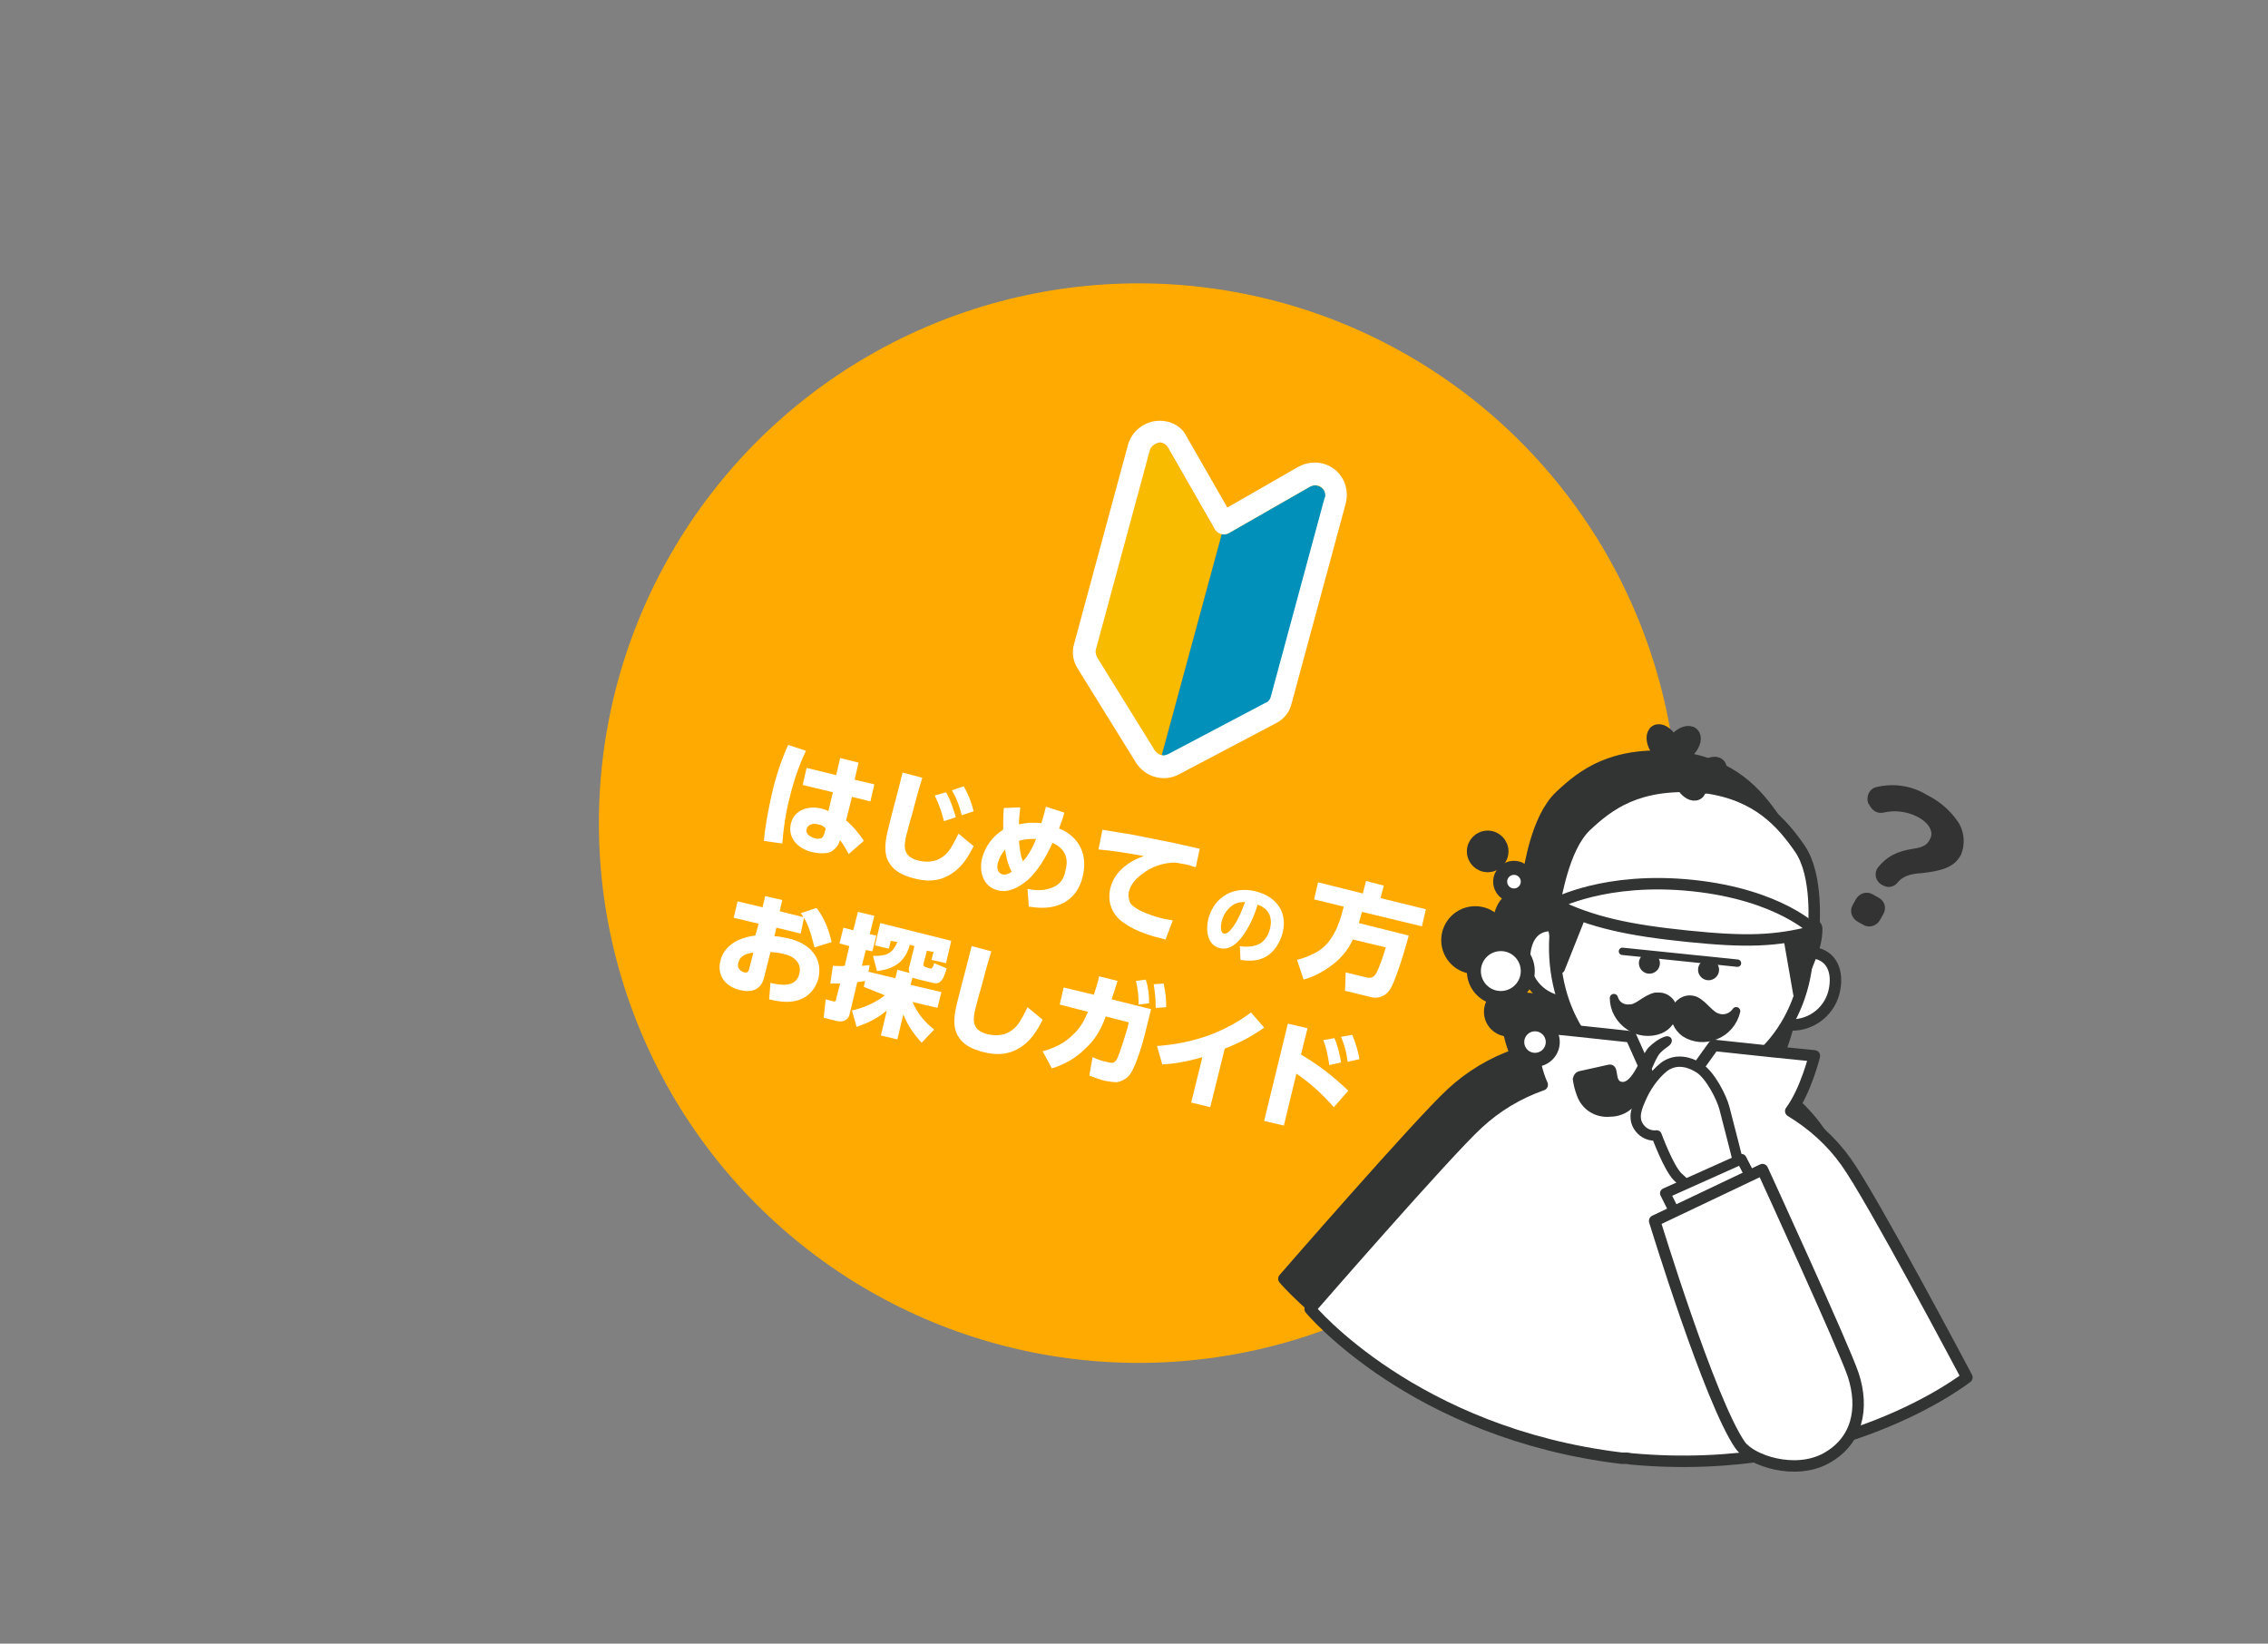 <?xml version="1.0" encoding="utf-8"?>
<!-- Generator: Adobe Illustrator 25.4.1, SVG Export Plug-In . SVG Version: 6.00 Build 0)  -->
<svg version="1.1" id="レイヤー_1" xmlns="http://www.w3.org/2000/svg" xmlns:xlink="http://www.w3.org/1999/xlink" x="0px"
	 y="0px" viewBox="0 0 345 250" style="enable-background:new 0 0 345 250;" xml:space="preserve">
<rect x="0" y="0" width="345" height="250" fill="#808080" stroke="none"/>
<style type="text/css">
	.st0{fill:#FFAA00;}
	.st1{clip-path:url(#SVGID_00000094613780965514173050000016355611485380837300_);}
	.st2{fill:#0090B9;}
	.st3{fill:#F9BB00;}
	.st4{fill:#FFFFFF;}
	.st5{enable-background:new    ;}
	.st6{fill:#323333;stroke:#323333;stroke-width:1;stroke-miterlimit:10.001;}
	.st7{fill:#323333;stroke:#323333;stroke-width:1.74;stroke-linecap:round;stroke-linejoin:round;}
	.st8{fill:#323333;stroke:#323333;stroke-width:1.25;stroke-linecap:round;stroke-linejoin:round;}
	.st9{fill:none;stroke:#323333;stroke-width:1.12;stroke-linecap:round;stroke-linejoin:round;}
	.st10{fill:#323333;stroke:#323333;stroke-miterlimit:10;}
	.st11{fill:#323333;stroke:#323333;stroke-width:0.71;stroke-miterlimit:10;}
	.st12{fill:#323333;stroke:#323333;stroke-width:2.13;stroke-linecap:round;stroke-linejoin:round;stroke-miterlimit:4;}
	.st13{fill:#323333;stroke:#323333;stroke-width:2.13;stroke-linecap:round;stroke-linejoin:round;stroke-miterlimit:4;}
	.st14{fill:#323333;stroke:#323333;stroke-width:1.57;stroke-linecap:round;stroke-linejoin:round;}
	.st15{fill:#323333;stroke:#323333;stroke-width:2.13;stroke-miterlimit:10;}
	.st16{fill:#323333;}
	.st17{fill:#FFFFFF;stroke:#323333;stroke-width:1.74;stroke-linecap:round;stroke-linejoin:round;}
	.st18{fill:#323333;stroke:#323333;stroke-width:2.13;stroke-linecap:round;stroke-linejoin:round;stroke-miterlimit:3.999;}
	.st19{fill:#FFFFFF;stroke:#323333;stroke-width:1.57;stroke-linecap:round;stroke-linejoin:round;}
	.st20{fill:#FFFFFF;stroke:#323333;stroke-width:2.13;stroke-miterlimit:10;}
	.st21{fill:#333333;}
</style>
<circle class="st0" cx="173.2" cy="125.2" r="82.1"/>
<g>
	<g>
		<g>
			<g>
				<g>
					<defs>
						<path id="SVGID_1_" d="M177.8,114.8l14.8-7.8c0.4-0.2,0.7-0.5,0.8-0.9l8.2-30.3c0.2-0.8-0.2-1.6-1.1-1.9
							c-0.4-0.1-0.8-0.1-1.2,0.1l-12.4,7.1c-0.7,0.4-1.6,0.2-2.1-0.5l0,0l-7.1-12.4c-0.4-0.7-1.4-1-2.1-0.6
							c-0.3,0.2-0.6,0.5-0.7,0.9l-8.2,30.3c-0.1,0.4,0,0.8,0.2,1.2l8.8,14.2C176.2,114.9,177.1,115.1,177.8,114.8z"/>
					</defs>
					<clipPath id="SVGID_00000138575562988014258560000009155645446111183038_">
						<use xlink:href="#SVGID_1_"  style="overflow:visible;"/>
					</clipPath>
					<g style="clip-path:url(#SVGID_00000138575562988014258560000009155645446111183038_);">
						
							<rect x="164.3" y="85.1" transform="matrix(0.262 -0.965 0.965 0.262 50.339 255.585)" class="st2" width="55.9" height="19.5"/>
						
							<rect x="145.4" y="80" transform="matrix(0.262 -0.965 0.965 0.262 41.323 233.536)" class="st3" width="55.9" height="19.5"/>
					</g>
				</g>
			</g>
		</g>
	</g>
</g>
<path class="st4" d="M176.4,67.3c0.5,0,1,0.3,1.3,0.8l7.1,12.4c0.4,0.7,1.3,1,2.1,0.6l12.4-7.1c0.2-0.1,0.5-0.2,0.8-0.2
	c0.8,0,1.5,0.7,1.5,1.5c0,0.1,0,0.3-0.1,0.4l-8.2,30.3c-0.1,0.4-0.4,0.8-0.8,0.9l-14.8,7.8c-0.2,0.1-0.5,0.2-0.7,0.2
	c-0.5,0-1-0.3-1.3-0.7l-8.8-14.2c-0.2-0.4-0.3-0.8-0.2-1.2l8.2-30.3C175.1,67.8,175.8,67.4,176.4,67.3 M176.4,64
	c-2.2,0-4.2,1.5-4.8,3.6l-8.2,30.3c-0.4,1.3-0.2,2.7,0.6,3.9l8.8,14.2c1.4,2.2,4.2,3,6.5,1.8l14.8-7.8c1.2-0.6,2.1-1.7,2.4-3.1
	l8.2-30.3c0.4-1.5,0.1-3.1-0.8-4.3c-1.5-2-4.2-2.5-6.4-1.3l-10.8,6.2l-6.2-10.8C179.8,64.9,178.2,64,176.4,64L176.4,64z"/>
<g>
	<g class="st5">
		<path class="st4" d="M122.6,114.2c-1.1,2.3-1.9,4.7-2.5,7.2c-0.6,2.3-0.9,4.5-1.1,6.9l-2.8-0.4c0.2-2.4,0.7-4.8,1.2-7.1
			c0.6-2.6,1.4-5.1,2.5-7.5L122.6,114.2z M133,119.3l-0.6,2.6l-2.8-0.7l-0.9,3.6c0.9,0.7,2.1,2.1,2.7,3.1l-2.3,2
			c-0.5-0.9-0.7-1.3-1.3-2.1l-0.1,0.2c-0.2,0.7-0.8,1.3-1.4,1.6c-0.8,0.3-1.9,0.2-2.8,0c-2-0.5-3.7-2-3.2-4.3
			c0.5-2.2,2.8-2.8,4.7-2.3c0.4,0.1,0.7,0.2,1,0.4l0.7-2.9l-4.6-1.1l0.6-2.6l4.5,1.1l0.6-2.6l2.8,0.7l-0.6,2.6L133,119.3z
			 M124.5,125.4c-0.7-0.2-1.6-0.1-1.8,0.7c-0.2,0.8,0.6,1.2,1.2,1.4c0.3,0.1,0.7,0.1,1,0s0.4-0.5,0.5-0.7l0.2-0.8
			C125.2,125.6,125,125.5,124.5,125.4z"/>
		<path class="st4" d="M140.3,118.3c-0.6,1.9-1.1,3.8-1.6,5.7c-0.3,0.9-0.5,1.9-0.8,2.9c-0.5,2-0.5,3.4,1.8,4
			c1.7,0.4,3.2,0.1,4.4-1.2c0.7-0.8,1.2-1.9,1.7-2.9l2.3,1.9c-0.9,1.8-1.9,3.4-3.7,4.4c-1.7,1-3.5,1-5.4,0.5c-1.5-0.4-2.9-1-3.7-2.3
			c-1-1.5-0.6-3.6-0.2-5.2c0.7-2.9,1.5-5.7,2.2-8.6L140.3,118.3z M143.9,120.5c0.7,1.2,1.1,2.5,1.5,3.8l-1.8,0.6
			c-0.4-1.5-0.7-2.4-1.4-3.9L143.9,120.5z M146.6,119.6c0.7,1.2,1.2,2.5,1.5,3.8l-1.8,0.6c-0.4-1.5-0.7-2.4-1.5-3.8L146.6,119.6z"/>
		<path class="st4" d="M152.7,122.9l2.5-0.1c-0.1,0.9-0.2,1.7-0.2,2.6c1.1-0.3,2.3-0.3,3.4-0.2c0.3-0.8,0.5-1.7,0.7-2.5l2.8,0.9
			c-0.2,0.8-0.5,1.6-0.8,2.4c3.1,1.3,4.4,4,3.6,7.3c-0.5,2.2-1.9,3.9-4.1,4.5c-1.3,0.4-2.8,0.3-4.1,0.1l-0.2-2.7
			c1.4,0.3,2.7,0.3,4-0.3c1.1-0.5,1.6-1.4,1.8-2.6c0.5-1.9-0.2-3.3-2-4.1c-0.9,2-2.1,4.1-3.7,5.6c-1.3,1.1-3,2.1-4.7,1.6
			c-2.2-0.6-2.8-2.9-2.3-4.9c0.5-1.8,1.6-3.3,3.2-4.3C152.6,125.2,152.6,124.1,152.7,122.9z M152.9,129.2c-0.5,0.6-0.9,1.3-1.1,2
			c-0.2,0.7-0.1,1.6,0.7,1.8c0.5,0.1,1-0.1,1.4-0.4C153.4,131.7,153,130.3,152.9,129.2z M157.6,127.6c-0.9,0-1.7,0-2.6,0.3
			c0.1,1,0.2,2.2,0.6,3.1C156.4,130.2,157.2,128.7,157.6,127.6z"/>
	</g>
	<g class="st5">
		<path class="st4" d="M172.5,127c2,0.4,4,0.8,6,1.2c1.3,0.3,2.7,0.6,4,0.9l-0.6,2.8c-0.5-0.1-0.9-0.3-1.4-0.4
			c-0.6-0.1-1.1-0.2-1.7-0.3c-1.8,0-3.6,0.6-5,1.7c-1,0.7-1.8,1.6-2.1,2.8c-0.1,0.5,0,1.1,0.2,1.6c0.3,0.5,1,0.9,1.5,1.2
			c1.1,0.5,2.2,0.9,3.4,1.2c0.5,0.1,1,0.2,1.6,0.3l-1.1,2.9c-2.1-0.5-4.5-1.2-6.3-2.5c-1.8-1.2-2.6-3.1-2.1-5.3
			c0.6-2.5,2.8-4.1,5.1-4.9c-2.3-0.4-4.6-0.8-6.9-1l0.6-3C169.3,126.5,170.9,126.7,172.5,127z"/>
	</g>
	<g class="st5">
		<path class="st4" d="M188.6,143.9c1,0.2,2.2,0.1,3.1-0.4c0.8-0.5,1.3-1.4,1.5-2.3c0.4-1.7-0.2-3-1.9-3.6c-0.5,1.7-1.2,3.3-2.3,4.8
			c-0.8,1.1-2,2.2-3.5,1.8c-1.9-0.5-2.1-2.8-1.7-4.4c0.9-3.5,4-5.1,7.3-4.2c3.1,0.8,4.8,3.2,4,6.3c-0.4,1.5-1.3,3-2.7,3.7
			c-1.1,0.6-2.5,0.6-3.7,0.4L188.6,143.9z M187,138.1c-0.6,0.6-1,1.3-1.2,2.2c-0.1,0.5-0.2,1.6,0.4,1.7c0.6,0.1,1.2-0.8,1.5-1.2
			c0.8-1.2,1.2-2.3,1.7-3.6C188.4,137.2,187.7,137.4,187,138.1z"/>
	</g>
	<g class="st5">
		<path class="st4" d="M202.2,147.1c-1.3,0.9-2.5,1.5-3.9,1.9l-1-3c1.2-0.3,2.1-0.7,3.2-1.3c2.2-1.4,3.2-4,3.8-6.4l0.1-0.4l-4.5-1.1
			l0.6-2.6l6.8,1.7l0.5-1.9l2.7,0.7l-0.5,1.9l6.9,1.7l-0.6,2.6l-9.1-2.2c-0.2,0.5-0.3,1.1-0.5,1.7l7.6,1.9c-0.5,1.8-2,7.1-3,8.4
			c-0.6,0.8-1.6,1.2-2.6,1l-4.1-1l0.1-2.8l3.3,0.8c0.6,0.1,1-0.1,1.3-0.6c0.4-0.6,1.3-3.2,1.5-4l-5-1.2
			C205,144.6,203.9,145.9,202.2,147.1z"/>
	</g>
</g>
<g class="st5">
	<path class="st4" d="M121.8,142l-3.7-0.9l-0.3,1.3c0.7,0,1.3,0.2,2,0.3c1.4,0.3,3,1,3.9,2.2c0.9,1.1,1.1,2.5,0.8,3.9
		c-0.5,1.9-1.9,3.2-3.8,3.5c-1.2,0.2-2.5,0-3.7-0.3l0.2-2.5c1.7,0.4,3.9,0.7,4.4-1.4c0.4-1.7-0.9-2.7-2.4-3c-0.6-0.2-1.3-0.2-2-0.3
		l-1,4c-0.5,1.8-1.9,2.2-3.6,1.8c-2.2-0.5-3.6-2.2-3-4.5c0.3-1.4,1.4-2.5,2.7-3.1c0.9-0.4,1.7-0.6,2.6-0.7l0.5-1.8l-3.8-0.9l0.6-2.5
		l3.8,0.9l0.4-1.7l2.6,0.6l-0.4,1.7l3.6,0.9c-0.1-0.2-0.2-0.4-0.4-0.6l2.4-0.8c1.2,1.5,1.9,3.4,2.3,5.2l-2.6,0.8
		c-0.4-1.5-0.8-3.2-1.6-4.5L121.8,142z M112.3,146.5c-0.2,0.6,0.2,1.2,0.9,1.4c0.5,0.1,0.6-0.1,0.7-0.3l0.7-2.7
		C113.5,145,112.5,145.4,112.3,146.5z"/>
	<path class="st4" d="M131.4,150.1l0.2-0.9c-0.4,0.1-0.8,0.1-1.2,0.2l-1.1,4.6c-0.1,0.5-0.2,0.8-0.6,1.1c-0.4,0.3-0.9,0.3-1.4,0.2
		l-2-0.5l0.3-2.8l1.1,0.3c0.4,0.1,0.5-0.1,0.5-0.4l0.6-2.3c-0.5,0-1,0-1.5,0l0.4-2.7c0.6,0,1.2,0.1,1.8,0l0.7-3l-1.5-0.4l0.6-2.4
		l1.5,0.4l0.7-2.8l2.5,0.6l-0.7,2.8l1,0.2l-0.6,2.4l-1-0.2l-0.6,2.4c0.4,0,0.8-0.1,1.2-0.1l-0.2,1l4.1,1l0.3-1.3l1.9,0.5
		c-0.2-0.3-0.2-0.6-0.1-0.9l0.8-3.2l-0.7-0.2c-0.7,2.6-2.4,3.7-5,4l-0.6-2.3c1.9,0,2.9-0.2,3.7-2.1l-1-0.2l-0.3,1.2l-2.1-0.5
		l0.8-3.4l10.8,2.7l-0.8,3.4l-2.2-0.5l0.3-1.2l-1-0.2l-0.5,1.9c-0.1,0.3,0,0.5,0.3,0.6l0.6,0.2c0.2,0,0.3,0.1,0.4-0.1
		c0.1-0.1,0.2-0.3,0.3-0.7l1.9,0.8c-0.5,1.7-0.9,2.5-2.1,2.2l-2.5-0.6c-0.2-0.1-0.4-0.1-0.6-0.2l-0.3,1.1l4.7,1.1l-0.6,2.4l-3.8-0.9
		c0.8,1.8,1.8,3,3.3,4.2l-1.9,2c-1.2-1.3-2.1-2.6-2.8-4.3l-0.9,3.8l-2.5-0.6l0.9-3.8c-1.4,1.2-2.9,1.9-4.6,2.5l-0.7-2.5
		c1.8-0.4,3.6-1.2,5-2.3L131.4,150.1z"/>
	<path class="st4" d="M150.8,144.7c-0.6,1.9-1.1,3.8-1.6,5.7c-0.3,0.9-0.5,1.9-0.8,2.9c-0.5,2-0.5,3.4,1.8,4
		c1.7,0.4,3.2,0.1,4.4-1.2c0.7-0.8,1.2-1.9,1.7-2.9l2.3,1.9c-0.9,1.8-1.9,3.4-3.7,4.4c-1.7,1-3.5,1-5.4,0.5c-1.5-0.4-2.9-1-3.7-2.3
		c-1-1.5-0.6-3.6-0.2-5.2c0.7-2.9,1.5-5.7,2.2-8.6L150.8,144.7z"/>
	<path class="st4" d="M165.2,159.4c-1.5,1.5-3.2,2.5-5.2,3.1l-1.4-2.6c1.8-0.5,3.3-1.2,4.6-2.5c1.1-1,1.7-2.1,2.3-3.5l-4.3-1.1
		l0.6-2.6l4.6,1.1c0.3-0.9,0.6-1.9,0.8-2.8l2.8,0.7c-0.3,0.9-0.6,1.9-0.9,2.8l6,1.5l-0.7,2.8c-0.4,1.8-1.5,5.7-2.5,7.1
		c-0.4,0.6-1.3,1.1-2,1.2c-0.6,0-1.2-0.1-1.8-0.2c-0.8-0.2-1.6-0.5-2.4-0.8l0.5-2.8c0.7,0.3,1.4,0.6,2.1,0.7c1,0.3,1.3,0.2,1.7-0.6
		c0.4-0.9,1.2-3.5,1.5-4.5l0.2-0.9l-3.5-0.9C167.5,156.5,166.7,158,165.2,159.4z M174.3,149c0.4,1.3,0.5,2.3,0.5,3.6l-1.6,0.2
		c0-1.3-0.1-2.3-0.4-3.6L174.3,149z M177,149.6c0.3,1.3,0.4,2.3,0.4,3.6l-1.6,0.1c0-1.3-0.1-2.3-0.3-3.6L177,149.6z"/>
	<path class="st4" d="M184.1,168.4l-2.9-0.7l1.7-6.9c-2.1,0.6-4,1-6.1,1.1l-0.8-2.8c5.3-0.4,10-1.9,14.3-5.1l2,2.3
		c-2,1.4-3.7,2.3-6,3.2L184.1,168.4z"/>
	<path class="st4" d="M205.1,165.9l-2.2,2.5c-1.8-2-3.5-3.6-5.7-5.1l-1.9,7.9l-3-0.7l3.6-14.8l3,0.7l-1,4
		C200.6,162,202.8,163.7,205.1,165.9z M203,157.9c0.5,1.2,0.8,2.5,1,3.7l-1.8,0.4c-0.2-1.4-0.4-2.5-0.9-3.8L203,157.9z M205.7,157.4
		c0.5,1.2,0.9,2.5,1.1,3.7l-1.8,0.4c-0.2-1.5-0.4-2.3-1-3.8L205.7,157.4z"/>
</g>
<rect x="244.4" y="157.3" transform="matrix(0.104 -0.995 0.995 0.104 61.443 392.97)" class="st6" width="8.8" height="10.2"/>
<path class="st7" d="M266.7,145c-0.3,2.8-1,6,1.7,6.3c3.3,0.1,6.2-2.3,6.7-5.6c0.5-3-0.8-5.2-3.5-5.4S267,142.2,266.7,145z"/>
<path class="st7" d="M236.3,141.8c-0.3,2.8-0.2,6.1-3,5.8c-3.3-0.5-5.6-3.5-5.4-6.9c0.2-3.1,1.8-4.9,4.6-4.6S236.6,139,236.3,141.8z
	"/>
<path class="st7" d="M232.5,139c-0.2,11.1,6.5,20.8,17,21.9s19.5-7,21.2-17.9c2.2-14.6-6.4-20.8-17-21.9S232.7,125.6,232.5,139z"/>
<path class="st8" d="M250.9,149.1c0.3-1.2,1.5-1.9,2.7-1.6c0.1,0,0.2,0.1,0.3,0.1c1.4,0.7,2.2,2.3,3.5,2.6c1,0.3,2.1-0.1,2.7-1
	c-0.4,1.7-1.6,3.1-3.2,3.7c-1.5,0.6-3.2,0.5-4.6-0.4C251.2,151.7,250.7,150.4,250.9,149.1z"/>
<path class="st8" d="M250.5,149c-0.1-1.2-1.1-2.2-2.3-2.1c-0.1,0-0.2,0-0.3,0c-1.6,0.4-2.6,1.8-3.9,1.8c-1.1,0.1-2.1-0.5-2.4-1.6
	c0,1.7,0.9,3.4,2.4,4.3c1.3,1,3.1,1.2,4.6,0.6C249.7,151.5,250.5,150.3,250.5,149z"/>
<line class="st9" x1="260.3" y1="141.9" x2="242.8" y2="140.1"/>
<circle class="st10" cx="256" cy="142.8" r="1.6"/>
<circle class="st10" cx="246.9" cy="141.9" r="1.6"/>
<path class="st8" d="M267.5,135.6l1.9,10.9l2.2-5.5c0.6-1.4,1-2.9,1-4.4C272.6,134.6,267.5,135.6,267.5,135.6z"/>
<path class="st7" d="M242.7,217.2c-31.7-3.8-47.4-22.7-47.4-22.7s20.6-23.7,25.5-28.2c2.8-2.6,6.1-4.6,9.8-5.9
	c-1.6-3.5-1.8-8.9-1.8-8.9l6.9,0.7l8.4,0.9l5.2,11.6l7.4-10.3l8.4,0.9l6.9,0.7c0,0-1.3,5.3-3.6,8.4c3.3,2,6.2,4.6,8.4,7.8
	c3.9,5.4,18.4,32.8,18.4,32.8s-19.3,15.2-51.1,12.4l0,0l-0.6-0.1L242.7,217.2L242.7,217.2z"/>
<path class="st8" d="M237.5,132.5l-4.1,10.3l-1.2-5.7c-0.1-1.5,0-3,0.1-4.5C232.4,130.5,237.5,132.5,237.5,132.5z"/>
<path class="st11" d="M236.2,158.6l4.5-1c0.4-0.1,0.7,0.1,0.8,0.5c0.2,0.7,0.1,1.6,0.8,2c2.1,0.9,3.4-3.6,4.7-5.2
	c0.7-0.7,1.5-1.3,2.4-1.7c0.4-0.1,0.7,0.1,0.5,0.5s-0.6,0.4-1.6,1.4s-2.6,5.9-3.2,7c-0.8,1.6-2.4,2.6-4.2,2.6c-2.1,0.2-4-1-4.7-3
	c-0.3-0.8-0.5-1.6-0.6-2.4C235.7,159,235.9,158.7,236.2,158.6z"/>
<path class="st7" d="M237.3,121.1c3.5-3.3,7.9-6.7,17.4-6l0,0c0.1,0,0.3,0,0.4,0.1h0.5l0,0c7.9,1.1,11.6,5.4,14.3,9.3
	c2.8,4.1,2.1,11.8,2.1,12.5l-18.5-1.9l-1-0.1l-20-2.1C232.7,132.2,233.7,124.5,237.3,121.1z"/>
<ellipse transform="matrix(0.68 -0.733 0.733 0.68 -1.075 223.892)" class="st12" cx="256" cy="113.2" rx="2.1" ry="1.2"/>
<ellipse transform="matrix(0.858 -0.513 0.513 0.858 -22.105 146.004)" class="st13" cx="253.1" cy="113" rx="1.2" ry="2.1"/>
<path class="st7" d="M232.5,132.9c0,0,7.7-4.2,21.1-2.8c13.4,1.4,18.6,6.9,18.6,6.9c-6,1.6-10.6,1.7-19.4,0.8
	S238.1,135.7,232.5,132.9z"/>
<path class="st14" d="M260.8,173.8c0-0.2-2.1-8.4-2.5-9.9s-2.1-5-3.9-6.1c-1.8-1.1-3.7-1.3-5.3-0.1c-1.6,1.3-2.8,3.1-3.6,5
	c-0.8,1.8-1.1,3.3,0.2,4.6c0.6,0.6,1.5,0.9,2.3,0.8c0,0,1.8,4.9,3.2,6.3c1.4,1.3,2.8,2.6,4.3,3.8l5.8-2.8L260.8,173.8z"/>
<path class="st14" d="M263.1,176.1c0-0.2-2.2-4.4-2.2-4.4l-11.6,5.2l2.2,4.4L263.1,176.1z"/>
<path class="st7" d="M247.7,181c0,0,8.4,27.5,13,34.1c1.7,2.4,8.4,4.6,13.1,2s5.8-7.5,4.1-12.7c-1.4-4.2-13.8-31.2-13.8-31.2
	L247.7,181z"/>
<circle class="st15" cx="229.5" cy="153.9" r="2.7"/>
<circle class="st15" cx="224.4" cy="143" r="4.1"/>
<circle class="st15" cx="226.3" cy="129.5" r="2.1"/>
<rect x="248.5" y="162" transform="matrix(0.104 -0.995 0.995 0.104 60.459 401.239)" class="st16" width="8.8" height="10.2"/>
<path class="st17" d="M270.7,149.6c-0.3,2.8-1,6,1.7,6.3c3.3,0.1,6.2-2.3,6.7-5.6c0.5-3-0.8-5.2-3.5-5.4S271,146.8,270.7,149.6z"/>
<path class="st17" d="M240.3,146.4c-0.3,2.8-0.2,6.1-3,5.9c-3.3-0.6-5.6-3.5-5.4-6.9c0.2-3.1,1.8-4.9,4.6-4.6
	S240.6,143.6,240.3,146.4z"/>
<path class="st17" d="M236.5,143.6c-0.2,11.1,6.5,20.8,17,21.9s19.5-7,21.2-17.9c2.2-14.6-6.4-20.8-17-21.9S236.7,130.3,236.5,143.6
	z"/>
<path class="st8" d="M254.9,153.7c0.3-1.2,1.5-1.9,2.7-1.6c0.1,0,0.2,0.1,0.3,0.1c1.4,0.7,2.2,2.3,3.5,2.6c1,0.3,2.1-0.1,2.7-1
	c-0.4,1.7-1.6,3.1-3.2,3.7c-1.5,0.6-3.2,0.5-4.6-0.4C255.2,156.3,254.6,155,254.9,153.7z"/>
<path class="st8" d="M254.5,153.7c0-1.2-1.1-2.2-2.3-2.1c-0.1,0-0.2,0-0.4,0c-1.6,0.4-2.6,1.8-3.9,1.8c-1.1,0.1-2.1-0.5-2.4-1.6
	c0,1.7,0.9,3.3,2.4,4.3c1.3,0.9,3.1,1.1,4.6,0.5C253.7,156.1,254.5,155,254.5,153.7z"/>
<line class="st9" x1="264.3" y1="146.5" x2="246.8" y2="144.7"/>
<circle class="st16" cx="259.9" cy="147.5" r="1.6"/>
<circle class="st16" cx="250.9" cy="146.5" r="1.6"/>
<path class="st8" d="M271.5,140.3l1.9,10.9l2.2-5.5c0.6-1.4,1-2.9,1-4.4C276.6,139.3,271.5,140.3,271.5,140.3z"/>
<path class="st17" d="M246.7,221.8c-31.7-3.8-47.4-22.7-47.4-22.7s20.6-23.7,25.5-28.2c2.8-2.6,6.1-4.6,9.8-5.9
	c-1.6-3.5-1.8-8.9-1.8-8.9l6.9,0.7l8.4,0.9l5.2,11.6l7.4-10.3l8.4,0.9l6.9,0.7c0,0-1.3,5.3-3.6,8.4c3.3,2,6.2,4.6,8.4,7.7
	c3.9,5.4,18.4,32.8,18.4,32.8s-19.3,15.3-51.1,12.4l0,0l-0.6-0.1L246.7,221.8L246.7,221.8z"/>
<path class="st8" d="M241.5,137.1l-4.1,10.3l-1.2-5.7c-0.1-1.5,0-3,0.1-4.5C236.4,135.2,241.5,137.1,241.5,137.1z"/>
<path class="st11" d="M240.2,163.3l4.5-1c0.4-0.1,0.7,0.1,0.8,0.5l0,0c0.2,0.7,0.1,1.6,0.8,2c2.1,0.9,3.4-3.6,4.7-5.2
	c0.7-0.7,1.5-1.3,2.4-1.6c0.4-0.1,0.7,0.1,0.5,0.5s-0.6,0.4-1.6,1.4s-2.6,5.9-3.2,7c-0.8,1.6-2.4,2.6-4.2,2.6c-2.1,0.2-4-1-4.7-3
	c-0.3-0.8-0.5-1.6-0.6-2.4C239.7,163.7,239.9,163.4,240.2,163.3z"/>
<path class="st17" d="M241.2,125.7c3.5-3.3,7.9-6.7,17.4-6l0,0l0.4,0.1h0.5l0,0c7.9,1.1,11.6,5.4,14.3,9.3
	c2.8,4.1,2.1,11.8,2.1,12.5l-18.5-1.9l-1-0.1l-20-2.1C236.7,136.9,237.7,129.1,241.2,125.7z"/>
<ellipse transform="matrix(0.68 -0.733 0.733 0.68 -3.251 228.316)" class="st12" cx="260" cy="117.9" rx="2.1" ry="1.2"/>
<ellipse transform="matrix(0.86 -0.51 0.51 0.86 -24.637 147.767)" class="st18" cx="257.1" cy="118.8" rx="1.2" ry="2.1"/>
<path class="st17" d="M236.5,137.5c0,0,7.7-4.2,21-2.8c13.3,1.4,18.6,6.9,18.6,6.9c-6,1.6-10.6,1.7-19.4,0.8
	S242.1,140.3,236.5,137.5z"/>
<path class="st19" d="M264.8,178.4c0-0.2-2.1-8.4-2.5-9.9s-2.1-5-3.9-6.1s-3.7-1.3-5.3-0.1c-1.6,1.3-2.8,3.1-3.6,5
	c-0.8,1.8-1.1,3.3,0.2,4.6c0.6,0.6,1.5,0.9,2.3,0.8c0,0,1.8,4.9,3.2,6.3c1.4,1.3,2.8,2.6,4.3,3.8l5.8-2.8L264.8,178.4z"/>
<path class="st19" d="M267.1,180.7c0-0.2-2.2-4.4-2.2-4.4l-11.6,5.2l2.2,4.4L267.1,180.7z"/>
<path class="st17" d="M251.7,185.7c0,0,8.4,27.5,13,34.1c1.7,2.4,8.4,4.6,13.1,2s5.8-7.5,4.1-12.7c-1.4-4.2-13.8-31.2-13.8-31.2
	L251.7,185.7z"/>
<circle class="st20" cx="233.5" cy="158.5" r="2.7"/>
<circle class="st20" cx="228.3" cy="147.7" r="4.1"/>
<circle class="st20" cx="230.3" cy="134.1" r="2.1"/>
<path class="st21" d="M286.5,139l-0.5,0.9c-0.5,0.9-1.6,1.3-2.5,0.8l-0.9-0.5c-0.9-0.5-1.3-1.6-0.8-2.5l0.5-0.9
	c0.5-0.9,1.6-1.3,2.5-0.8l0.9,0.5C286.7,137,287,138.1,286.5,139z M284.2,122.2c-0.4-1.1,0.2-2.3,1.3-2.5c2.6-0.6,5.3-0.2,7.6,1.2
	c1.8,0.9,3.4,2.2,4.6,3.9c1.1,1.5,1.3,3.5,0.6,5.2c-0.9,1.7-2.4,2.4-5.9,2.8c-1.9,0.1-3,0.5-3.8,1.5c-0.5,0.6-1.4,0.8-2.1,0.4
	l-0.2-0.1c-1-0.5-1.3-1.8-0.6-2.7c1.3-1.6,2.8-2.4,5.3-2.8c1.5-0.2,2.2-0.6,2.6-1.5c0.6-1.1-0.2-2.5-2-3.4c-1.6-0.8-3.4-1-5.1-0.6
	c-0.9,0.2-1.7-0.3-2.1-1.1L284.2,122.2z"/>
</svg>
